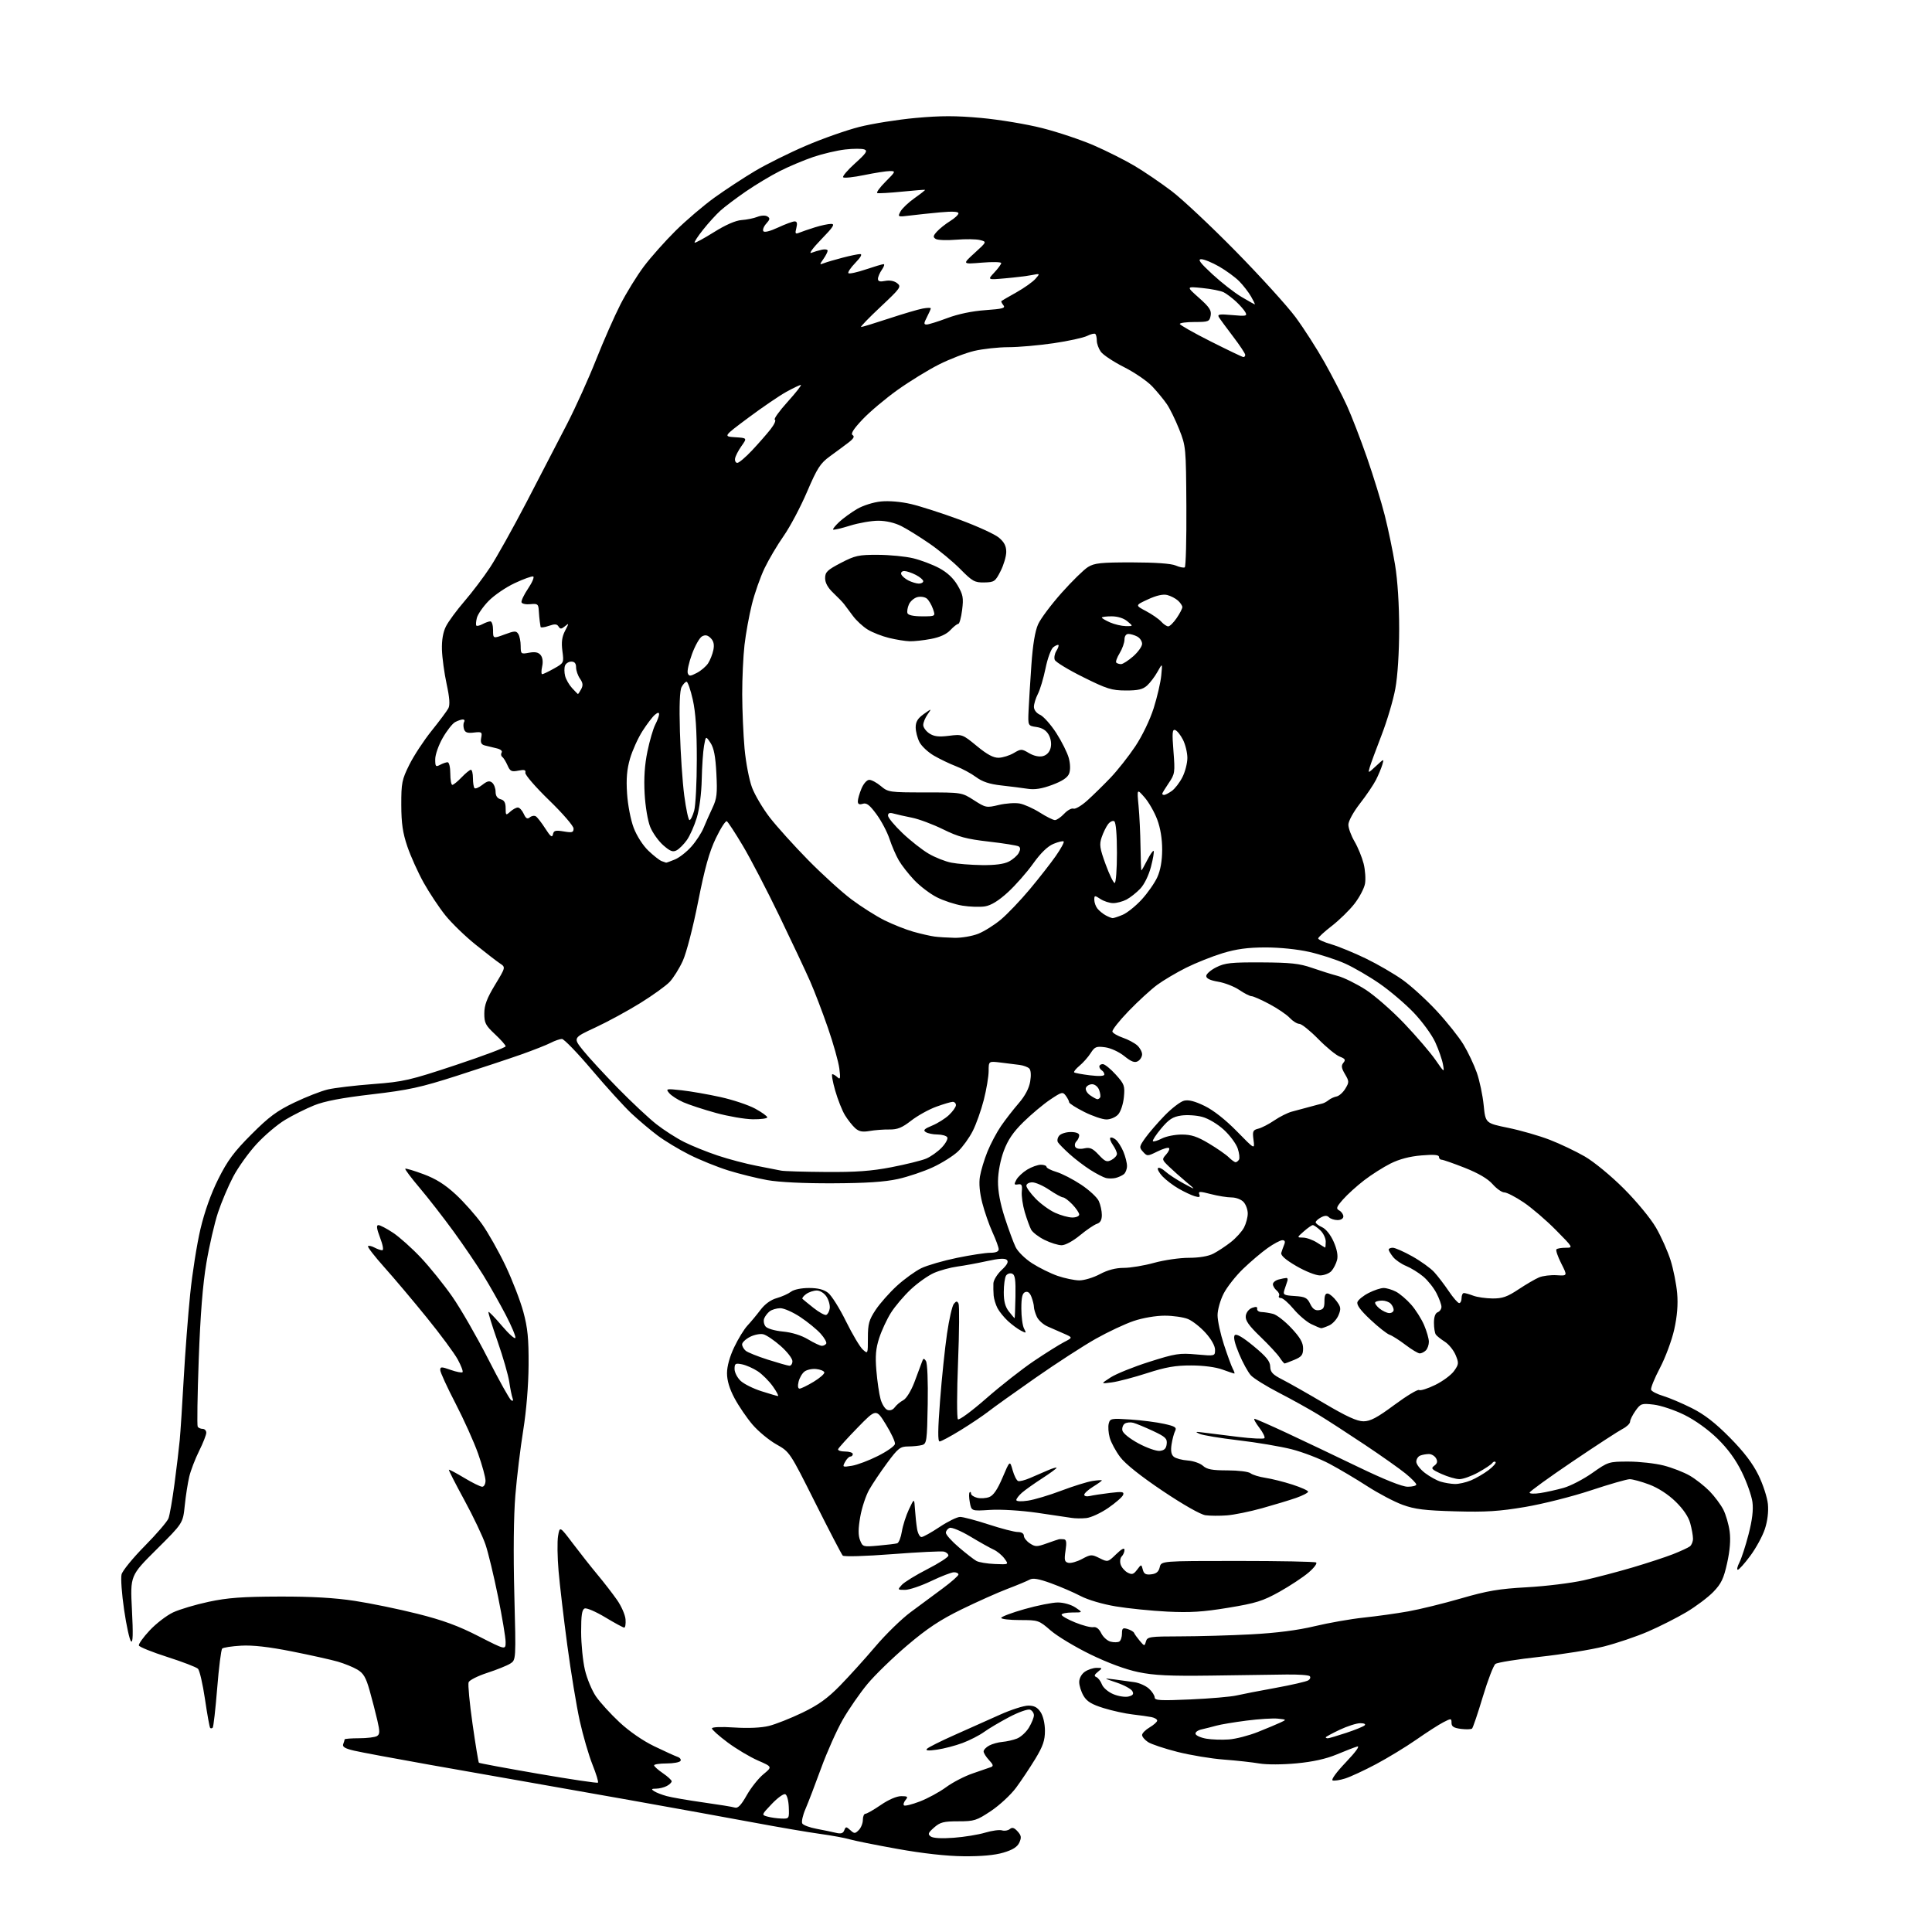 <?xml version="1.0" encoding="UTF-8" standalone="no"?>
<svg 
  version="1.1" 
  xmlns="http://www.w3.org/2000/svg" 
  xmlns:xlink="http://www.w3.org/1999/xlink" 
  xmlns:svg="http://www.w3.org/2000/svg"
  xmlns:rdf="http://www.w3.org/1999/02/22-rdf-syntax-ns#"
  xmlns:cc="http://creativecommons.org/ns#"
  xmlns:dc="http://purl.org/dc/elements/1.1/"
  viewBox="0 0 768 768"
  width="768"
  height="768"
>
<style>svg {background-color: white; }</style>"
<path stroke="none" fill="black" fill-rule="evenodd" d="M383.07,737.89C376.28,737.83 366.85,736.78 356.71,734.96C348.03,733.40 339.48,731.69 337.71,731.15C335.95,730.61 330.68,729.65 326.00,729.00C321.32,728.36 309.40,726.32 299.50,724.47C289.60,722.63 267.55,718.63 250.50,715.59C233.45,712.55 214.32,709.17 208.00,708.08C201.68,706.99 185.03,704.06 171.00,701.56C156.97,699.07 143.33,696.52 140.69,695.90C137.12,695.06 136.02,694.39 136.44,693.30C136.75,692.50 137.00,691.65 137.00,691.42C137.00,691.19 139.59,690.99 142.75,690.98C145.91,690.98 149.12,690.58 149.87,690.10C151.01,689.38 151.03,688.32 150.00,683.87C149.32,680.91 147.94,675.57 146.93,671.99C145.46,666.79 144.48,665.12 142.05,663.69C140.38,662.70 136.88,661.28 134.26,660.52C131.64,659.77 123.45,657.94 116.05,656.47C106.82,654.64 100.48,653.92 95.85,654.18C92.14,654.39 88.75,654.91 88.32,655.34C87.89,655.77 86.99,662.90 86.33,671.17C85.66,679.45 84.86,686.47 84.56,686.78C84.25,687.08 83.80,687.13 83.55,686.88C83.30,686.64 82.37,681.50 81.49,675.47C80.60,669.44 79.34,663.98 78.69,663.35C78.03,662.71 72.56,660.61 66.53,658.68C60.49,656.75 55.40,654.69 55.21,654.12C55.01,653.54 56.94,650.84 59.49,648.12C62.04,645.39 66.23,642.17 68.81,640.95C71.39,639.74 77.78,637.84 83.00,636.73C90.51,635.13 96.38,634.70 111.00,634.66C123.83,634.62 133.02,635.15 141.00,636.37C147.32,637.33 158.57,639.65 166.00,641.52C176.10,644.06 182.21,646.31 190.25,650.43C201.00,655.93 201.00,655.93 200.99,652.71C200.99,650.95 199.63,642.83 197.98,634.68C196.33,626.53 194.09,617.22 193.00,614.00C191.91,610.77 188.13,602.82 184.59,596.32C181.05,589.82 178.28,584.39 178.43,584.24C178.58,584.09 181.33,585.55 184.54,587.48C187.75,589.42 190.97,591.00 191.69,591.00C192.41,591.00 193.00,589.91 193.00,588.58C193.00,587.25 191.67,582.41 190.05,577.83C188.43,573.25 184.38,564.25 181.05,557.83C177.72,551.41 175.00,545.47 175.00,544.62C175.00,543.25 175.45,543.25 179.16,544.56C181.44,545.36 183.56,545.77 183.86,545.47C184.17,545.17 183.31,542.89 181.96,540.41C180.61,537.93 175.05,530.41 169.60,523.70C164.16,516.99 156.57,507.99 152.73,503.71C148.90,499.42 146.00,495.67 146.29,495.37C146.59,495.08 147.74,495.32 148.85,495.92C149.96,496.51 151.35,497.00 151.93,497.00C152.57,497.00 152.23,495.00 151.09,492.00C149.72,488.40 149.54,487.00 150.42,487.00C151.10,487.00 153.72,488.37 156.24,490.04C158.76,491.71 163.73,496.15 167.27,499.90C170.82,503.66 176.44,510.64 179.77,515.41C183.09,520.18 189.47,531.24 193.94,540.00C198.40,548.75 202.57,556.24 203.20,556.62C203.93,557.08 204.13,556.78 203.75,555.79C203.43,554.95 202.84,552.06 202.45,549.38C202.06,546.70 199.96,539.40 197.78,533.17C195.60,526.94 193.98,521.69 194.17,521.50C194.36,521.30 196.76,523.79 199.51,527.02C202.25,530.25 204.67,532.42 204.87,531.83C205.08,531.24 203.34,527.10 201.01,522.63C198.68,518.16 194.70,511.12 192.17,507.00C189.63,502.88 184.28,495.00 180.28,489.50C176.27,484.00 170.23,476.23 166.85,472.24C163.46,468.24 160.88,464.80 161.10,464.59C161.32,464.38 164.59,465.36 168.36,466.76C173.29,468.59 176.89,470.86 181.19,474.83C184.47,477.87 189.15,483.15 191.59,486.57C194.02,489.98 198.23,497.44 200.95,503.14C203.66,508.84 206.85,517.10 208.04,521.50C209.77,527.90 210.18,532.12 210.12,542.65C210.07,550.69 209.24,560.76 207.99,568.57C206.86,575.59 205.45,587.22 204.86,594.42C204.19,602.55 204.03,617.42 204.45,633.69C205.13,659.87 205.13,659.87 202.81,661.32C201.54,662.12 197.43,663.77 193.68,664.99C189.93,666.21 186.60,667.89 186.28,668.72C185.96,669.55 186.66,677.00 187.84,685.27C189.02,693.55 190.16,700.49 190.37,700.71C190.58,700.92 201.21,702.90 213.99,705.10C226.76,707.31 237.44,708.90 237.70,708.63C237.97,708.36 236.99,705.12 235.51,701.44C234.04,697.75 231.77,689.96 230.47,684.12C229.18,678.28 226.94,664.73 225.51,654.00C224.07,643.27 222.51,630.00 222.04,624.50C221.56,619.00 221.48,612.74 221.84,610.58C222.51,606.66 222.51,606.66 227.74,613.58C230.62,617.39 235.03,622.98 237.55,626.00C240.07,629.02 243.54,633.51 245.26,635.97C246.99,638.43 248.52,641.92 248.66,643.72C248.80,645.52 248.57,647.00 248.14,647.00C247.72,647.00 244.33,645.16 240.61,642.92C236.89,640.68 233.21,639.09 232.43,639.39C231.34,639.81 231.00,642.03 231.01,648.72C231.02,653.55 231.70,660.35 232.52,663.83C233.34,667.31 235.32,672.06 236.92,674.38C238.52,676.71 242.70,681.30 246.22,684.59C250.12,688.23 255.52,691.97 260.06,694.16C264.15,696.14 268.32,698.03 269.31,698.37C270.31,698.71 270.85,699.44 270.50,699.99C270.16,700.55 267.66,701.00 264.94,701.00C262.22,701.00 260.00,701.34 260.01,701.75C260.01,702.16 261.59,703.57 263.51,704.88C265.43,706.19 267.00,707.63 267.00,708.09C267.00,708.55 266.13,709.40 265.07,709.96C264.00,710.53 262.09,711.01 260.82,711.02C258.94,711.03 258.79,711.22 260.00,712.02C260.82,712.56 263.07,713.44 265.00,713.97C266.93,714.50 273.45,715.63 279.49,716.48C285.54,717.33 291.23,718.25 292.13,718.54C293.32,718.92 294.62,717.57 296.83,713.65C298.50,710.68 301.49,706.92 303.46,705.29C307.04,702.34 307.04,702.34 301.27,699.82C298.10,698.43 292.69,695.21 289.25,692.65C285.81,690.09 283.00,687.58 283.00,687.07C283.00,686.51 286.62,686.36 291.91,686.71C297.45,687.07 302.64,686.83 305.66,686.08C308.32,685.42 314.29,683.06 318.93,680.83C325.34,677.74 328.93,675.16 333.93,670.05C337.54,666.35 343.88,659.35 348.00,654.49C352.12,649.63 358.43,643.49 362.00,640.85C365.57,638.20 371.31,633.96 374.75,631.41C378.19,628.86 381.00,626.38 381.00,625.89C381.00,625.40 380.20,625.00 379.22,625.00C378.24,625.00 374.16,626.58 370.14,628.50C366.12,630.42 361.45,632.00 359.76,632.00C356.76,632.00 356.73,631.95 358.48,630.02C359.47,628.93 364.04,626.12 368.63,623.77C373.23,621.42 376.99,618.99 377.00,618.37C377.00,617.74 376.21,617.04 375.25,616.79C374.29,616.55 365.03,617.00 354.67,617.80C343.98,618.62 335.48,618.87 335.00,618.37C334.54,617.89 329.61,608.42 324.05,597.33C313.94,577.16 313.94,577.16 308.61,574.15C305.67,572.49 301.42,568.97 299.15,566.32C296.88,563.67 293.67,558.96 292.01,555.86C289.98,552.07 289.00,548.79 289.00,545.86C289.00,543.13 290.07,539.26 291.87,535.50C293.44,532.20 295.80,528.35 297.11,526.95C298.43,525.54 300.75,522.75 302.28,520.73C304.05,518.39 306.40,516.68 308.78,516.02C310.82,515.44 313.37,514.30 314.44,513.48C315.58,512.61 318.52,512.00 321.56,512.00C325.17,512.00 327.48,512.59 329.21,513.95C330.57,515.02 333.77,520.11 336.30,525.26C338.84,530.40 341.84,535.45 342.96,536.46C344.99,538.30 345.00,538.29 345.00,531.83C345.00,526.26 345.44,524.69 348.07,520.71C349.76,518.16 353.57,513.85 356.53,511.14C359.50,508.43 363.86,505.28 366.22,504.13C368.59,502.99 374.95,501.14 380.37,500.03C385.79,498.91 391.75,498.00 393.61,498.00C395.82,498.00 397.00,497.52 397.00,496.62C397.00,495.86 395.89,492.82 394.54,489.87C393.19,486.92 391.36,481.66 390.47,478.18C389.42,474.08 389.09,470.39 389.54,467.68C389.92,465.38 391.25,460.95 392.51,457.83C393.77,454.71 396.21,450.11 397.93,447.60C399.65,445.10 402.80,441.04 404.93,438.58C407.46,435.66 409.05,432.66 409.51,429.95C409.94,427.42 409.80,425.40 409.15,424.75C408.56,424.16 406.83,423.52 405.29,423.32C403.76,423.12 400.36,422.69 397.75,422.38C393.00,421.80 393.00,421.80 393.00,425.74C393.00,427.91 392.13,433.08 391.07,437.24C390.00,441.40 388.02,446.99 386.65,449.65C385.29,452.32 382.68,455.94 380.84,457.69C379.00,459.45 374.53,462.27 370.91,463.96C367.28,465.66 360.98,467.78 356.91,468.68C351.62,469.84 344.20,470.33 331.00,470.38C319.59,470.43 309.62,469.94 305.00,469.11C300.88,468.37 293.90,466.64 289.50,465.27C285.10,463.89 278.12,461.07 274.00,458.99C269.88,456.92 264.19,453.49 261.37,451.36C258.54,449.24 253.88,445.30 251.00,442.61C248.13,439.91 241.07,432.15 235.32,425.36C229.57,418.56 224.19,413.00 223.38,413.00C222.57,413.00 220.57,413.69 218.94,414.53C217.30,415.38 212.04,417.45 207.24,419.15C202.43,420.85 190.93,424.66 181.67,427.63C167.15,432.29 162.51,433.30 147.81,435.02C135.82,436.42 129.02,437.72 124.86,439.40C121.60,440.72 116.43,443.30 113.36,445.15C110.28,446.99 105.17,451.32 102.00,454.77C98.82,458.22 94.63,464.07 92.69,467.77C90.74,471.47 88.03,477.88 86.66,482.00C85.29,486.12 83.21,495.12 82.05,502.00C80.59,510.64 79.65,522.50 79.00,540.39C78.48,554.63 78.30,566.67 78.59,567.14C78.88,567.61 79.77,568.00 80.56,568.00C81.35,568.00 82.00,568.69 82.00,569.53C82.00,570.37 80.72,573.63 79.15,576.78C77.58,579.93 75.82,584.52 75.23,587.00C74.64,589.48 73.83,594.65 73.44,598.50C72.72,605.50 72.72,605.50 62.23,615.92C51.75,626.34 51.75,626.34 52.45,639.92C52.95,649.56 52.85,653.20 52.09,652.46C51.50,651.89 50.26,646.26 49.34,639.96C48.41,633.66 47.95,627.31 48.32,625.85C48.69,624.39 52.84,619.30 57.54,614.55C62.24,609.79 66.48,604.86 66.97,603.58C67.46,602.30 68.53,596.14 69.36,589.88C70.19,583.62 71.13,575.80 71.44,572.50C71.75,569.20 72.47,558.17 73.03,548.00C73.60,537.83 74.75,522.75 75.59,514.50C76.42,506.25 78.26,494.60 79.67,488.61C81.33,481.60 83.86,474.49 86.79,468.64C90.45,461.33 93.01,457.87 99.92,450.95C106.90,443.95 110.08,441.59 117.00,438.28C121.67,436.04 127.66,433.70 130.30,433.08C132.95,432.45 141.02,431.49 148.25,430.94C160.46,430.01 162.82,429.47 181.20,423.36C192.09,419.74 201.00,416.39 201.00,415.92C201.00,415.46 199.09,413.29 196.75,411.11C193.01,407.62 192.50,406.63 192.52,402.82C192.53,399.53 193.55,396.84 196.78,391.50C201.02,384.50 201.02,384.50 198.77,383.00C197.53,382.18 193.15,378.80 189.05,375.50C184.94,372.20 179.53,366.96 177.04,363.86C174.54,360.75 170.66,354.90 168.40,350.86C166.15,346.81 163.24,340.35 161.93,336.50C160.09,331.09 159.54,327.33 159.52,319.98C159.50,311.24 159.76,309.93 162.72,303.98C164.49,300.42 168.47,294.35 171.57,290.50C174.66,286.65 177.65,282.65 178.21,281.60C178.93,280.25 178.74,277.46 177.54,271.90C176.61,267.60 175.78,261.48 175.68,258.29C175.57,254.47 176.11,251.31 177.27,249.00C178.24,247.07 181.55,242.57 184.63,239.00C187.71,235.43 192.31,229.35 194.84,225.50C197.38,221.65 203.91,209.95 209.36,199.50C214.80,189.05 222.04,175.10 225.43,168.50C228.83,161.90 234.01,150.43 236.95,143.00C239.89,135.57 244.25,125.67 246.64,121.00C249.03,116.33 253.24,109.51 255.99,105.86C258.74,102.21 264.40,95.85 268.57,91.72C272.74,87.59 279.69,81.67 284.01,78.55C288.33,75.44 295.59,70.68 300.14,67.97C304.69,65.27 313.78,60.75 320.34,57.94C326.90,55.12 336.47,51.75 341.60,50.45C346.74,49.15 356.80,47.54 363.97,46.89C374.05,45.97 379.95,45.97 390.06,46.89C397.25,47.55 408.16,49.36 414.31,50.93C420.47,52.49 429.67,55.57 434.76,57.77C439.85,59.98 447.15,63.65 451.00,65.93C454.84,68.21 461.47,72.73 465.74,75.96C470.01,79.20 481.49,89.98 491.26,99.93C501.02,109.87 511.70,121.63 514.98,126.05C518.25,130.47 523.45,138.57 526.53,144.05C529.60,149.53 533.61,157.29 535.43,161.29C537.26,165.29 540.83,174.55 543.38,181.87C545.93,189.20 549.12,199.55 550.47,204.89C551.82,210.22 553.67,219.07 554.56,224.54C555.58,230.75 556.19,240.34 556.19,250.00C556.18,259.44 555.59,268.72 554.67,273.73C553.85,278.25 551.38,286.58 549.19,292.23C547.01,297.88 544.89,303.62 544.49,305.00C543.77,307.48 543.78,307.48 547.00,304.50C550.21,301.52 550.23,301.52 549.49,304.00C549.08,305.38 547.95,308.07 546.98,310.00C546.00,311.93 543.14,316.17 540.60,319.42C537.95,322.84 536.00,326.41 536.00,327.84C536.00,329.20 537.10,332.20 538.44,334.49C539.79,336.79 541.41,340.76 542.06,343.31C542.70,345.87 542.94,349.49 542.60,351.34C542.25,353.20 540.35,356.79 538.38,359.31C536.41,361.84 532.37,365.78 529.40,368.08C526.43,370.37 524.00,372.61 524.00,373.05C524.00,373.49 526.36,374.55 529.25,375.39C532.14,376.24 538.31,378.78 542.98,381.04C547.64,383.30 554.22,387.12 557.61,389.54C560.99,391.96 567.08,397.51 571.13,401.88C575.18,406.25 579.97,412.26 581.76,415.23C583.56,418.20 585.93,423.22 587.05,426.39C588.16,429.55 589.39,435.37 589.78,439.31C590.50,446.48 590.50,446.48 599.50,448.33C604.45,449.34 611.88,451.48 616.00,453.07C620.12,454.66 626.42,457.66 630.00,459.73C633.68,461.87 640.40,467.40 645.50,472.50C650.58,477.58 656.15,484.33 658.28,488.00C660.35,491.57 662.97,497.43 664.09,501.00C665.21,504.57 666.38,510.47 666.70,514.10C667.08,518.60 666.71,523.20 665.53,528.50C664.58,532.78 662.02,539.66 659.85,543.79C657.68,547.91 656.10,551.81 656.34,552.46C656.59,553.10 658.75,554.21 661.15,554.92C663.54,555.64 668.65,557.81 672.50,559.74C677.50,562.24 681.81,565.58 687.58,571.41C693.18,577.07 696.68,581.65 698.98,586.31C700.81,590.02 702.51,595.24 702.77,597.91C703.06,600.98 702.61,604.66 701.55,607.86C700.62,610.65 698.02,615.43 695.76,618.47C693.51,621.51 691.28,624.00 690.81,624.00C690.33,624.00 690.62,622.71 691.43,621.13C692.25,619.55 693.89,614.52 695.07,609.95C696.55,604.24 697.03,600.22 696.62,597.08C696.28,594.56 694.39,589.20 692.40,585.16C689.97,580.19 686.83,575.89 682.70,571.86C678.99,568.25 673.83,564.54 669.55,562.43C665.67,560.52 660.21,558.69 657.40,558.36C652.58,557.79 652.19,557.92 650.15,560.78C648.97,562.45 647.99,564.41 647.98,565.15C647.97,565.89 646.64,567.17 645.02,568.00C643.41,568.83 634.43,574.67 625.07,581.00C615.71,587.33 608.04,592.88 608.03,593.34C608.01,593.80 609.91,593.88 612.25,593.52C614.59,593.16 618.75,592.24 621.50,591.47C624.25,590.71 629.40,588.04 632.95,585.54C639.28,581.08 639.53,581.00 647.30,581.00C651.65,581.00 657.98,581.71 661.36,582.57C664.74,583.44 669.40,585.25 671.73,586.61C674.06,587.96 677.59,590.74 679.59,592.78C681.58,594.83 684.03,598.12 685.05,600.10C686.06,602.09 687.19,605.99 687.56,608.77C688.01,612.14 687.67,616.37 686.56,621.35C685.19,627.55 684.22,629.56 681.05,632.83C678.94,635.00 674.12,638.62 670.34,640.87C666.56,643.11 659.73,646.57 655.15,648.55C650.58,650.53 642.67,653.21 637.58,654.50C632.49,655.79 621.03,657.64 612.10,658.61C603.17,659.58 595.24,660.85 594.46,661.44C593.68,662.02 591.42,667.90 589.44,674.50C587.46,681.10 585.53,686.78 585.17,687.12C584.80,687.46 582.81,687.52 580.75,687.26C577.89,686.89 577.00,686.33 577.00,684.86C577.00,683.03 576.87,683.02 573.75,684.63C571.96,685.55 567.12,688.66 563.00,691.54C558.88,694.41 551.67,698.79 547.00,701.28C542.33,703.76 536.81,706.32 534.74,706.97C532.67,707.63 530.43,707.98 529.75,707.75C529.03,707.51 531.21,704.50 535.01,700.52C538.97,696.36 540.72,693.92 539.50,694.27C538.40,694.59 534.71,696.02 531.30,697.45C527.14,699.18 521.88,700.35 515.40,700.96C509.79,701.49 503.55,701.51 500.60,701.01C497.80,700.53 491.45,699.83 486.50,699.46C481.55,699.10 473.27,697.72 468.11,696.42C462.94,695.11 457.65,693.35 456.36,692.50C455.06,691.65 454.00,690.39 454.00,689.69C454.00,689.00 455.35,687.63 457.00,686.66C458.65,685.68 460.00,684.47 460.00,683.96C460.00,683.45 458.99,682.83 457.75,682.58C456.51,682.33 453.13,681.85 450.24,681.52C447.35,681.20 442.16,680.06 438.72,679.00C433.95,677.52 432.06,676.37 430.73,674.13C429.78,672.51 429.00,670.05 429.00,668.65C429.00,667.16 429.92,665.47 431.22,664.56C432.44,663.70 434.56,663.00 435.91,663.00C438.31,663.00 438.33,663.04 436.44,664.56C434.99,665.73 434.83,666.26 435.81,666.67C436.54,666.97 437.53,668.27 438.03,669.58C438.53,670.90 440.54,672.62 442.57,673.46C444.57,674.30 447.28,674.72 448.60,674.39C450.40,673.93 450.77,673.41 450.11,672.23C449.63,671.37 446.82,669.85 443.87,668.85C438.50,667.04 438.50,667.04 443.00,667.60C445.48,667.91 449.07,668.41 451.00,668.70C452.93,668.99 455.51,670.15 456.75,671.29C457.99,672.42 459.00,673.99 459.00,674.77C459.00,675.96 461.31,676.08 473.25,675.55C481.09,675.20 489.30,674.49 491.50,673.98C493.70,673.47 500.70,672.11 507.06,670.96C513.41,669.80 519.25,668.46 520.03,667.98C520.81,667.50 521.08,666.75 520.64,666.30C520.20,665.86 515.93,665.57 511.17,665.65C506.40,665.73 493.05,665.92 481.50,666.07C464.98,666.29 458.80,666.00 452.50,664.69C447.48,663.65 440.40,661.03 433.49,657.67C427.43,654.72 420.32,650.44 417.68,648.16C412.98,644.08 412.73,644.00 405.44,644.00C401.35,644.00 398.00,643.61 398.00,643.14C398.00,642.66 402.18,641.09 407.29,639.64C412.40,638.19 418.36,637.00 420.54,637.01C422.81,637.01 425.78,637.86 427.50,639.00C430.50,640.99 430.50,640.99 426.25,640.99C423.91,641.00 422.00,641.40 422.00,641.88C422.00,642.37 424.42,643.75 427.39,644.95C430.35,646.16 433.59,647.00 434.60,646.82C435.78,646.61 436.89,647.47 437.76,649.24C438.50,650.75 440.18,652.26 441.49,652.59C442.81,652.92 444.36,652.89 444.94,652.54C445.52,652.18 446.00,650.75 446.00,649.37C446.00,647.23 446.33,646.97 448.25,647.56C449.49,647.95 450.65,648.65 450.83,649.12C451.01,649.59 452.01,650.99 453.06,652.24C454.92,654.44 454.98,654.45 455.53,652.50C456.06,650.63 456.97,650.50 469.30,650.48C476.56,650.47 489.25,650.11 497.50,649.67C507.48,649.13 515.88,648.05 522.60,646.44C528.15,645.11 536.92,643.57 542.10,643.02C547.27,642.48 555.23,641.37 559.80,640.55C564.36,639.74 573.81,637.42 580.80,635.39C591.30,632.35 595.84,631.58 607.00,630.96C614.42,630.55 624.55,629.31 629.50,628.20C634.45,627.09 643.23,624.79 649.00,623.08C654.77,621.37 661.98,619.01 665.00,617.83C668.02,616.64 671.06,615.24 671.75,614.71C672.44,614.19 673.00,612.80 672.99,611.63C672.99,610.46 672.50,607.70 671.89,605.50C671.19,602.92 669.10,599.85 666.03,596.87C663.06,593.99 659.11,591.44 655.59,590.12C652.47,588.95 648.99,588.00 647.84,588.00C646.70,588.00 639.76,590.00 632.41,592.44C625.05,594.89 613.32,597.85 606.28,599.04C595.90,600.79 590.68,601.12 578.50,600.78C566.30,600.44 562.39,599.95 557.54,598.18C554.25,596.98 547.95,593.66 543.54,590.81C539.12,587.95 532.35,583.94 528.50,581.89C524.65,579.84 517.89,577.24 513.47,576.11C509.06,574.99 499.54,573.38 492.31,572.54C485.09,571.69 478.13,570.54 476.84,569.98C474.90,569.12 475.18,569.04 478.50,569.48C480.70,569.78 486.88,570.55 492.23,571.19C497.59,571.84 502.26,572.07 502.62,571.71C502.98,571.35 502.07,569.47 500.59,567.53C499.11,565.59 498.25,564.00 498.68,564.00C499.11,564.00 504.87,566.53 511.48,569.61C518.09,572.70 530.86,578.77 539.85,583.11C550.42,588.21 557.40,591.00 559.60,591.00C561.47,591.00 563.00,590.60 563.00,590.12C563.00,589.64 561.09,587.68 558.75,585.77C556.41,583.86 549.10,578.69 542.50,574.29C535.90,569.88 527.58,564.49 524.00,562.31C520.42,560.13 513.41,556.23 508.40,553.65C503.40,551.07 498.38,547.95 497.25,546.73C496.12,545.50 493.99,541.63 492.53,538.12C490.77,533.90 490.20,531.40 490.86,530.74C491.51,530.09 494.05,531.57 498.36,535.13C503.38,539.27 504.88,541.12 504.93,543.23C504.99,545.46 505.88,546.42 509.75,548.39C512.36,549.72 519.90,554.00 526.50,557.90C535.23,563.06 539.45,564.99 542.00,564.99C544.74,564.98 547.41,563.57 554.30,558.46C559.14,554.88 563.55,552.22 564.10,552.56C564.65,552.90 567.55,551.99 570.53,550.53C573.51,549.07 576.88,546.58 578.01,544.99C579.91,542.32 579.96,541.83 578.62,538.63C577.82,536.72 575.89,534.34 574.33,533.35C572.78,532.36 571.17,531.09 570.77,530.52C570.36,529.96 570.02,527.86 570.02,525.86C570.01,523.53 570.54,522.01 571.50,521.64C572.33,521.32 573.00,520.36 573.00,519.49C573.00,518.63 572.12,516.19 571.04,514.09C569.97,511.98 567.61,509.00 565.79,507.47C563.98,505.95 560.92,504.05 559.00,503.26C557.08,502.48 554.72,500.86 553.77,499.67C552.82,498.47 552.03,497.16 552.02,496.75C552.01,496.34 552.74,496.00 553.65,496.00C554.56,496.00 558.05,497.54 561.40,499.42C564.76,501.30 568.67,504.11 570.10,505.67C571.53,507.23 574.14,510.64 575.90,513.25C577.66,515.86 579.52,518.00 580.05,518.00C580.57,518.00 581.00,517.10 581.00,516.00C581.00,514.90 581.42,514.00 581.93,514.00C582.45,514.00 584.12,514.48 585.66,515.06C587.19,515.64 590.62,516.13 593.29,516.16C597.23,516.19 599.16,515.51 603.62,512.55C606.63,510.55 610.32,508.40 611.80,507.78C613.29,507.16 616.44,506.77 618.82,506.92C623.13,507.19 623.13,507.19 620.61,502.22C619.22,499.48 618.37,496.96 618.71,496.62C619.05,496.28 620.71,496.00 622.39,496.00C625.43,496.00 625.41,495.96 618.47,488.94C614.64,485.06 608.86,480.11 605.64,477.94C602.41,475.77 598.97,474.00 597.99,474.00C597.01,474.00 594.92,472.53 593.34,470.73C591.44,468.57 587.71,466.38 582.29,464.23C577.78,462.46 573.63,461.00 573.05,461.00C572.47,461.00 572.00,460.48 572.00,459.85C572.00,459.05 569.94,458.88 565.01,459.30C560.39,459.68 556.24,460.78 552.76,462.52C549.87,463.97 545.13,466.98 542.24,469.21C539.35,471.44 535.59,474.84 533.89,476.78C531.21,479.83 531.01,480.43 532.40,481.20C533.28,481.70 534.00,482.75 534.00,483.55C534.00,484.40 533.04,485.00 531.70,485.00C530.44,485.00 528.91,484.51 528.31,483.91C527.52,483.12 526.63,483.13 525.11,483.94C523.95,484.56 523.00,485.43 523.00,485.87C523.00,486.32 524.15,487.20 525.56,487.84C527.09,488.54 528.93,490.86 530.14,493.59C531.47,496.59 531.94,499.10 531.51,500.84C531.14,502.30 530.13,504.29 529.27,505.25C528.40,506.21 526.34,507.00 524.68,507.00C523.02,507.00 518.83,505.33 515.28,503.26C510.98,500.75 509.04,499.03 509.33,498.01C509.57,497.18 510.10,495.71 510.49,494.75C510.99,493.55 510.75,493.00 509.76,493.00C508.96,493.00 506.32,494.40 503.90,496.12C501.48,497.83 497.10,501.55 494.17,504.37C491.24,507.19 487.75,511.62 486.42,514.22C485.08,516.83 484.00,520.67 484.00,522.84C484.00,524.99 485.14,530.23 486.53,534.49C487.92,538.75 489.51,543.09 490.06,544.12C490.62,545.15 490.89,546.00 490.66,546.00C490.44,546.00 488.28,545.28 485.88,544.40C483.25,543.44 478.31,542.79 473.50,542.79C467.27,542.77 463.40,543.45 456.00,545.84C450.77,547.53 444.48,549.19 442.00,549.52C437.50,550.13 437.50,550.13 441.50,547.54C443.70,546.12 450.61,543.33 456.86,541.35C467.21,538.06 468.88,537.80 475.61,538.41C483.00,539.08 483.00,539.08 483.00,536.54C483.00,535.02 481.51,532.35 479.25,529.85C477.19,527.56 474.05,525.09 472.28,524.35C470.51,523.61 466.34,523.00 463.00,523.00C459.51,523.00 454.30,523.88 450.72,525.09C447.30,526.23 440.49,529.43 435.60,532.18C430.70,534.94 419.90,541.93 411.60,547.73C403.29,553.53 394.88,559.54 392.90,561.10C390.91,562.66 385.98,565.98 381.94,568.47C377.90,570.96 374.11,573.00 373.51,573.00C372.75,573.00 372.80,568.27 373.69,556.75C374.37,547.81 375.62,535.83 376.46,530.12C377.29,524.41 378.51,519.09 379.16,518.31C380.12,517.15 380.48,517.12 381.03,518.19C381.40,518.91 381.32,529.37 380.84,541.44C380.36,553.50 380.34,563.74 380.79,564.19C381.25,564.65 386.32,560.91 392.06,555.88C397.80,550.86 406.32,544.17 411.00,541.02C415.68,537.87 421.07,534.49 422.99,533.50C426.47,531.70 426.47,531.70 422.99,530.17C421.07,529.32 418.10,528.02 416.39,527.27C414.68,526.52 412.76,524.78 412.14,523.40C411.51,522.03 411.00,520.28 411.00,519.52C411.00,518.75 410.56,516.98 410.03,515.58C409.39,513.88 408.56,513.23 407.53,513.63C406.39,514.06 406.00,515.74 406.00,520.17C406.00,523.45 406.48,527.04 407.08,528.14C408.07,530.01 407.98,530.06 405.83,528.95C404.55,528.29 402.22,526.57 400.66,525.13C399.10,523.68 397.23,521.38 396.51,520.00C395.80,518.62 395.11,516.38 394.99,515.00C394.88,513.62 394.83,511.44 394.89,510.15C394.95,508.86 396.42,506.48 398.15,504.86C400.37,502.79 400.99,501.59 400.25,500.85C399.51,500.11 397.16,500.24 392.35,501.30C388.58,502.13 383.25,503.11 380.50,503.48C377.75,503.86 373.60,505.00 371.28,506.01C368.96,507.03 364.82,509.96 362.07,512.53C359.33,515.10 355.77,519.29 354.16,521.85C352.55,524.41 350.45,528.93 349.49,531.90C348.14,536.07 347.88,539.05 348.38,544.90C348.73,549.08 349.47,554.14 350.03,556.15C350.58,558.16 351.81,560.10 352.74,560.45C353.79,560.86 354.92,560.46 355.69,559.42C356.37,558.48 357.88,557.22 359.05,556.61C360.28,555.97 362.14,552.97 363.47,549.50C364.73,546.20 366.07,542.61 366.44,541.53C367.00,539.87 367.26,539.79 368.08,541.03C368.65,541.88 368.94,549.16 368.78,558.19C368.52,572.92 368.38,573.92 366.50,574.43C365.40,574.73 362.93,574.98 361.00,574.99C357.86,575.00 357.01,575.67 352.70,581.48C350.06,585.05 346.82,589.87 345.51,592.19C344.19,594.51 342.59,599.35 341.96,602.95C341.14,607.64 341.11,610.28 341.88,612.24C342.92,614.91 343.08,614.96 349.22,614.40C352.67,614.09 356.02,613.68 356.65,613.49C357.28,613.29 358.12,611.20 358.50,608.82C358.88,606.44 360.15,602.48 361.31,600.00C363.43,595.50 363.43,595.50 363.72,600.00C363.88,602.48 364.25,605.96 364.55,607.75C364.85,609.54 365.63,611.00 366.30,611.00C366.96,611.00 370.20,609.20 373.50,607.00C376.80,604.80 380.47,603.00 381.66,603.00C382.85,603.00 387.95,604.35 393.00,606.00C398.05,607.65 403.26,609.00 404.59,609.00C406.05,609.00 407.00,609.58 407.00,610.48C407.00,611.29 408.07,612.66 409.38,613.51C411.54,614.93 412.17,614.93 416.13,613.51C418.53,612.65 420.73,611.91 421.00,611.86C421.27,611.80 422.11,611.82 422.86,611.88C423.90,611.97 424.07,613.06 423.56,616.42C423.00,620.17 423.17,620.90 424.70,621.25C425.69,621.48 428.14,620.79 430.15,619.71C433.59,617.86 433.97,617.84 437.08,619.39C440.35,621.02 440.40,621.01 443.69,617.82C445.86,615.71 447.00,615.12 447.00,616.10C447.00,616.93 446.51,618.09 445.90,618.70C445.30,619.30 445.10,620.74 445.47,621.90C445.84,623.06 447.08,624.51 448.22,625.12C449.97,626.05 450.59,625.87 452.01,623.99C453.70,621.75 453.70,621.75 454.28,623.95C454.72,625.66 455.46,626.08 457.64,625.82C459.65,625.59 460.58,624.81 461.01,623.00C461.59,620.50 461.59,620.50 491.89,620.50C508.56,620.50 522.63,620.77 523.17,621.11C523.71,621.44 522.37,623.24 520.18,625.11C518.00,626.97 512.79,630.41 508.60,632.76C501.99,636.44 499.29,637.29 488.24,639.11C478.18,640.77 473.08,641.09 464.00,640.64C457.68,640.32 448.48,639.39 443.56,638.57C438.35,637.71 432.52,635.99 429.56,634.45C426.78,632.99 421.48,630.71 417.79,629.37C412.86,627.58 410.60,627.20 409.29,627.93C408.30,628.48 404.35,630.13 400.50,631.59C396.65,633.05 388.46,636.71 382.29,639.72C373.73,643.91 368.61,647.30 360.66,654.05C354.92,658.92 347.78,665.85 344.79,669.46C341.80,673.07 337.40,679.43 335.01,683.60C332.63,687.76 328.76,696.42 326.42,702.84C324.09,709.25 321.28,716.57 320.19,719.10C319.09,721.63 318.53,724.23 318.93,724.88C319.33,725.53 321.87,726.48 324.58,726.98C327.29,727.49 330.73,728.20 332.24,728.56C334.28,729.06 335.14,728.81 335.61,727.57C336.19,726.05 336.40,726.05 338.00,727.50C339.61,728.96 339.90,728.96 341.38,727.48C342.27,726.59 343.00,724.76 343.00,723.43C343.00,722.09 343.46,721.00 344.02,721.00C344.59,721.00 347.34,719.42 350.14,717.50C353.19,715.40 356.43,714.00 358.23,714.00C360.82,714.00 361.07,714.22 359.98,715.52C359.28,716.36 359.00,717.33 359.34,717.67C359.68,718.01 362.51,717.32 365.63,716.12C368.74,714.93 373.44,712.38 376.07,710.45C378.69,708.52 383.46,706.05 386.67,704.96C389.88,703.87 393.13,702.75 393.90,702.46C395.00,702.06 394.83,701.45 393.15,699.66C391.97,698.40 391.00,696.85 391.00,696.22C391.00,695.59 392.00,694.53 393.23,693.88C394.45,693.22 396.82,692.57 398.48,692.43C400.14,692.29 402.74,691.70 404.25,691.11C405.76,690.53 407.90,688.58 409.00,686.77C410.09,684.97 410.99,682.76 411.00,681.86C411.00,680.95 410.30,679.95 409.45,679.62C408.60,679.29 404.89,680.61 401.20,682.55C397.52,684.49 393.00,687.16 391.16,688.50C389.32,689.83 385.48,691.80 382.62,692.87C379.76,693.94 375.19,695.13 372.46,695.52C368.97,696.02 367.80,695.92 368.50,695.17C369.05,694.58 374.00,692.10 379.50,689.66C385.00,687.22 393.10,683.60 397.50,681.62C401.90,679.64 406.95,678.02 408.73,678.01C411.11,678.00 412.40,678.68 413.67,680.62C414.69,682.17 415.38,685.19 415.38,688.04C415.38,691.84 414.59,694.16 411.55,699.17C409.43,702.65 406.00,707.81 403.91,710.63C401.83,713.45 397.34,717.61 393.95,719.88C388.22,723.70 387.28,724.00 380.94,724.00C375.09,724.00 373.71,724.36 371.31,726.48C368.91,728.60 368.72,729.12 370.00,730.04C370.94,730.71 374.38,730.90 379.14,730.54C383.34,730.23 388.96,729.31 391.64,728.50C394.31,727.70 397.31,727.29 398.30,727.60C399.29,727.91 400.68,727.68 401.40,727.09C402.36,726.28 403.16,726.52 404.51,728.01C405.99,729.64 406.11,730.45 405.20,732.45C404.41,734.19 402.57,735.35 398.86,736.45C395.44,737.47 389.99,737.96 383.07,737.89zM310.62,722.90C313.72,723.00 313.74,722.96 313.55,718.31C313.44,715.64 312.82,713.44 312.12,713.21C311.44,712.98 309.03,714.74 306.77,717.12C302.67,721.43 302.66,721.45 305.08,722.12C306.41,722.50 308.91,722.85 310.62,722.90zM488.50,691.46C491.25,691.26 496.43,689.92 500.00,688.50C503.57,687.07 507.62,685.38 509.00,684.73C511.49,683.57 511.49,683.56 508.00,683.19C506.07,682.98 500.45,683.33 495.50,683.97C490.55,684.61 485.15,685.51 483.50,685.98C481.85,686.44 479.23,687.10 477.68,687.45C476.10,687.80 475.03,688.61 475.26,689.29C475.48,689.95 477.42,690.80 479.58,691.16C481.74,691.53 485.75,691.66 488.50,691.46zM527.81,691.00C528.25,691.00 531.51,690.04 535.06,688.87C538.60,687.70 541.93,686.35 542.45,685.87C543.01,685.36 542.30,685.00 540.73,685.00C539.26,685.00 535.57,686.18 532.53,687.62C529.49,689.06 527.00,690.41 527.00,690.62C527.00,690.83 527.36,691.00 527.81,691.00zM395.50,621.72C401.05,621.95 401.05,621.95 399.28,619.54C398.30,618.22 396.38,616.63 395.00,616.00C393.62,615.38 389.47,613.05 385.76,610.82C382.03,608.59 378.34,607.04 377.51,607.36C376.68,607.68 376.00,608.56 376.00,609.31C376.00,610.07 378.33,612.67 381.17,615.09C384.01,617.52 387.15,619.95 388.14,620.50C389.13,621.05 392.45,621.60 395.50,621.72zM431.86,603.45C430.01,603.65 427.38,603.62 426.00,603.39C424.62,603.16 418.43,602.24 412.24,601.35C405.81,600.43 397.81,599.94 393.57,600.21C386.16,600.69 386.16,600.69 385.52,597.24C385.16,595.35 385.13,593.54 385.44,593.23C385.75,592.92 386.00,593.14 386.00,593.72C386.00,594.31 387.09,595.06 388.43,595.39C389.77,595.73 391.93,595.60 393.24,595.10C394.90,594.47 396.50,592.12 398.53,587.35C401.44,580.50 401.44,580.50 402.54,584.44C403.15,586.61 404.13,588.54 404.73,588.74C405.33,588.94 407.43,588.41 409.41,587.55C411.38,586.70 414.57,585.32 416.50,584.49C418.43,583.65 420.00,583.20 420.00,583.48C420.00,583.75 417.41,585.65 414.25,587.69C411.09,589.73 407.49,592.29 406.25,593.37C405.01,594.46 404.00,595.77 404.00,596.29C404.00,596.84 405.92,596.94 408.62,596.53C411.17,596.15 417.13,594.37 421.87,592.57C426.62,590.77 432.19,589.04 434.25,588.71C436.31,588.39 438.00,588.29 438.00,588.48C438.00,588.68 436.43,589.81 434.50,591.00C432.57,592.19 431.00,593.63 431.00,594.19C431.00,594.75 432.01,594.98 433.25,594.68C434.49,594.39 438.09,593.84 441.26,593.46C446.14,592.87 446.94,593.00 446.45,594.26C446.14,595.08 443.48,597.40 440.55,599.42C437.62,601.44 433.71,603.25 431.86,603.45zM487.68,602.39C484.83,602.61 481.01,602.58 479.19,602.33C477.23,602.05 470.35,598.15 462.20,592.68C453.51,586.85 447.34,581.94 445.30,579.22C443.53,576.87 441.65,573.40 441.13,571.50C440.60,569.60 440.43,567.08 440.74,565.89C441.27,563.85 441.72,563.77 449.40,564.28C453.86,564.58 459.86,565.35 462.74,566.00C467.14,566.97 467.85,567.43 467.13,568.83C466.66,569.75 466.02,572.16 465.71,574.19C465.32,576.75 465.59,578.24 466.60,579.08C467.39,579.74 469.88,580.41 472.12,580.57C474.36,580.73 477.10,581.68 478.20,582.68C479.78,584.11 481.88,584.50 487.96,584.50C492.23,584.50 496.33,585.01 497.10,585.64C497.87,586.26 500.52,587.08 503.00,587.46C505.48,587.83 510.31,589.04 513.75,590.15C517.19,591.26 520.00,592.52 520.00,592.96C520.00,593.40 517.86,594.51 515.25,595.43C512.64,596.34 506.53,598.19 501.68,599.54C496.83,600.89 490.53,602.18 487.68,602.39zM578.28,589.91C579.81,589.96 582.71,589.31 584.73,588.47C586.74,587.63 589.91,585.78 591.76,584.37C593.62,582.95 594.85,581.52 594.51,581.18C594.17,580.84 593.58,581.02 593.20,581.59C592.81,582.15 590.31,583.83 587.62,585.31C584.94,586.79 581.57,587.99 580.12,587.98C578.68,587.97 575.48,587.03 573.00,585.91C569.06,584.12 568.71,583.71 570.16,582.64C571.36,581.75 571.55,580.95 570.86,579.71C570.33,578.77 569.06,578.00 568.03,578.00C567.00,578.00 565.45,578.27 564.58,578.61C563.71,578.94 563.00,580.04 563.00,581.06C563.00,582.07 564.55,584.08 566.43,585.52C568.32,586.96 571.14,588.52 572.68,588.98C574.23,589.45 576.75,589.87 578.28,589.91zM338.62,582.67C340.74,582.33 345.40,580.58 348.98,578.77C352.57,576.97 355.62,574.83 355.76,574.00C355.91,573.17 354.28,569.68 352.15,566.23C348.28,559.95 348.28,559.95 340.89,567.53C336.83,571.70 333.35,575.54 333.17,576.06C332.98,576.58 334.22,577.00 335.92,577.00C337.61,577.00 339.00,577.45 339.00,578.00C339.00,578.55 338.57,579.00 338.04,579.00C337.50,579.00 336.55,579.97 335.92,581.15C334.81,583.21 334.92,583.27 338.62,582.67zM461.00,576.75C462.84,576.56 463.57,575.84 463.78,574.00C464.03,571.84 463.28,571.14 458.28,568.80C455.10,567.32 451.60,565.87 450.50,565.58C449.40,565.28 447.89,565.43 447.15,565.89C446.41,566.36 445.96,567.59 446.16,568.62C446.36,569.71 449.04,571.87 452.51,573.75C455.80,575.53 459.62,576.88 461.00,576.75zM309.24,554.95C309.65,554.98 308.75,553.26 307.24,551.13C305.73,549.00 303.02,546.29 301.22,545.10C299.41,543.91 296.60,542.67 294.97,542.34C292.32,541.81 292.00,542.02 292.00,544.20C292.00,545.55 293.08,547.66 294.40,548.90C295.71,550.14 299.42,551.99 302.65,553.02C305.87,554.05 308.83,554.92 309.24,554.95zM317.85,552.00C318.44,552.00 320.96,550.77 323.46,549.26C325.96,547.75 327.86,546.06 327.68,545.51C327.49,544.95 326.03,544.37 324.42,544.21C322.82,544.04 320.74,544.49 319.80,545.21C318.87,545.92 317.81,547.74 317.45,549.25C317.04,550.95 317.19,552.00 317.85,552.00zM313.75,542.90C314.44,542.96 315.00,542.14 315.00,541.08C315.00,540.03 312.90,537.32 310.33,535.06C307.77,532.80 304.67,530.70 303.44,530.40C302.22,530.09 299.82,530.56 298.11,531.44C296.40,532.33 295.00,533.66 295.00,534.40C295.00,535.15 295.65,536.29 296.43,536.95C297.22,537.60 301.16,539.19 305.18,540.47C309.21,541.75 313.06,542.85 313.75,542.90zM510.65,542.00C510.42,542.00 509.53,540.93 508.67,539.62C507.81,538.30 504.37,534.59 501.02,531.37C496.41,526.93 495.00,524.92 495.21,523.11C495.38,521.71 496.43,520.38 497.74,519.89C499.31,519.32 499.90,519.44 499.74,520.29C499.61,520.95 500.40,521.53 501.50,521.56C502.60,521.59 504.67,521.92 506.09,522.29C507.52,522.66 510.78,525.20 513.34,527.94C516.81,531.64 518.00,533.71 518.00,536.01C518.00,538.59 517.43,539.34 514.53,540.55C512.62,541.35 510.88,542.00 510.65,542.00zM564.38,538.00C563.70,538.00 561.16,536.47 558.71,534.61C556.27,532.75 553.42,530.94 552.39,530.59C551.35,530.25 547.91,527.54 544.75,524.57C540.74,520.81 539.19,518.68 539.62,517.54C539.97,516.65 541.97,515.03 544.08,513.96C546.19,512.88 548.86,512.00 550.01,512.00C551.16,512.00 553.36,512.65 554.90,513.45C556.44,514.25 559.16,516.56 560.95,518.60C562.74,520.63 565.05,524.29 566.10,526.73C567.14,529.17 568.00,532.16 568.00,533.38C568.00,534.60 567.46,536.14 566.80,536.80C566.14,537.46 565.05,538.00 564.38,538.00zM326.69,534.99C327.35,535.00 328.13,534.60 328.43,534.12C328.73,533.63 327.74,531.86 326.24,530.18C324.73,528.49 321.09,525.51 318.15,523.56C315.21,521.60 311.61,520.01 310.15,520.03C308.69,520.05 306.80,520.61 305.94,521.28C305.08,521.95 304.10,523.24 303.76,524.15C303.42,525.06 303.67,526.47 304.32,527.29C305.00,528.13 307.94,529.00 311.22,529.31C314.80,529.65 318.54,530.81 321.22,532.42C323.57,533.83 326.04,534.99 326.69,534.99zM525.20,527.98C524.82,527.96 523.00,527.21 521.16,526.31C519.32,525.40 516.19,522.71 514.20,520.33C512.21,517.95 509.97,516.00 509.23,516.00C508.49,516.00 508.13,515.60 508.43,515.11C508.73,514.63 508.31,513.67 507.49,512.99C506.67,512.31 506.00,511.19 506.00,510.49C506.00,509.80 507.01,508.96 508.25,508.63C509.49,508.30 510.89,508.02 511.36,508.01C511.83,508.01 512.00,508.56 511.74,509.25C511.49,509.94 510.97,511.49 510.59,512.69C509.95,514.72 510.27,514.91 514.69,515.19C518.82,515.46 519.67,515.89 520.82,518.31C521.79,520.32 522.78,521.03 524.33,520.81C526.05,520.56 526.50,519.83 526.49,517.22C526.48,514.94 526.90,514.03 527.88,514.22C528.66,514.38 530.19,515.71 531.29,517.19C533.03,519.51 533.13,520.27 532.08,522.81C531.41,524.42 529.75,526.25 528.39,526.87C527.02,527.49 525.59,527.99 525.20,527.98zM403.32,524.00C403.42,524.00 403.57,520.14 403.66,515.43C403.78,508.62 403.51,506.75 402.31,506.29C401.48,505.97 400.40,506.34 399.91,507.10C399.43,507.87 399.02,510.80 399.02,513.62C399.00,517.29 399.58,519.47 401.07,521.37C402.21,522.81 403.22,524.00 403.32,524.00zM328.42,522.70C329.01,522.50 329.65,521.34 329.83,520.11C330.01,518.89 329.43,516.79 328.55,515.44C327.63,514.03 325.99,513.00 324.67,513.00C323.41,513.00 321.51,513.64 320.44,514.42C319.38,515.20 318.73,516.06 319.00,516.33C319.28,516.60 321.26,518.23 323.42,519.94C325.58,521.65 327.83,522.89 328.42,522.70zM552.25,521.97C553.21,521.99 554.00,521.41 554.00,520.70C554.00,519.99 553.46,518.86 552.80,518.20C552.14,517.54 550.64,517.00 549.47,517.00C548.29,517.00 547.05,517.28 546.71,517.62C546.37,517.97 547.08,519.08 548.29,520.09C549.51,521.10 551.29,521.95 552.25,521.97zM429.01,508.97C430.94,508.99 434.63,507.88 437.21,506.50C440.35,504.83 443.51,504.00 446.72,504.00C449.37,504.00 454.79,503.10 458.76,502.00C462.73,500.90 468.93,500.00 472.54,500.00C476.64,500.00 480.30,499.39 482.30,498.36C484.06,497.46 487.20,495.39 489.28,493.76C491.36,492.12 493.72,489.51 494.53,487.94C495.34,486.38 496.00,483.87 496.00,482.38C496.00,480.88 495.26,478.83 494.35,477.83C493.41,476.80 491.32,476.00 489.56,476.00C487.84,476.00 484.13,475.40 481.32,474.67C476.89,473.52 476.27,473.54 476.75,474.79C477.18,475.91 476.76,476.07 474.90,475.51C473.58,475.12 470.70,473.76 468.50,472.49C466.30,471.23 463.41,469.02 462.08,467.60C460.75,466.17 459.96,464.70 460.33,464.33C460.70,463.96 462.02,464.57 463.25,465.69C464.49,466.81 467.75,468.95 470.50,470.44C475.50,473.14 475.50,473.14 471.53,469.82C469.34,467.99 466.25,465.24 464.66,463.71C461.86,461.01 461.83,460.85 463.54,458.95C464.52,457.87 465.04,456.71 464.70,456.37C464.36,456.03 462.28,456.64 460.07,457.74C456.16,459.67 456.01,459.67 454.37,457.86C452.78,456.10 452.83,455.79 455.30,452.31C456.75,450.29 460.21,446.28 462.99,443.42C465.78,440.55 469.23,437.91 470.66,437.55C472.48,437.09 474.96,437.73 478.88,439.64C482.39,441.35 487.19,445.14 491.66,449.70C498.81,457.01 498.81,457.01 498.29,453.14C497.83,449.68 498.03,449.21 500.21,448.66C501.55,448.33 504.41,446.85 506.57,445.37C508.73,443.90 511.85,442.34 513.50,441.90C515.15,441.47 518.30,440.62 520.50,440.02C522.70,439.41 525.02,438.81 525.65,438.67C526.28,438.53 527.41,437.92 528.15,437.31C528.89,436.71 530.32,436.05 531.32,435.86C532.32,435.66 533.88,434.27 534.79,432.76C536.34,430.20 536.33,429.83 534.64,426.97C533.22,424.56 533.09,423.60 534.02,422.47C535.00,421.30 534.72,420.85 532.56,420.02C531.10,419.47 527.25,416.31 524.01,413.01C520.76,409.70 517.39,407.00 516.51,407.00C515.63,407.00 513.91,405.94 512.70,404.64C511.49,403.34 507.85,400.86 504.61,399.14C501.37,397.41 498.17,396.00 497.50,396.00C496.83,396.00 494.64,394.88 492.63,393.52C490.62,392.16 486.84,390.68 484.24,390.25C481.08,389.72 479.50,388.96 479.50,387.98C479.50,387.16 481.30,385.60 483.50,384.50C486.95,382.77 489.41,382.51 501.50,382.57C513.00,382.63 516.57,383.01 521.50,384.73C524.80,385.88 529.45,387.34 531.84,387.97C534.22,388.61 539.17,391.05 542.84,393.40C546.50,395.76 553.45,401.84 558.28,406.92C563.11,412.00 568.67,418.49 570.63,421.33C574.17,426.45 574.21,426.46 573.59,423.06C573.25,421.17 571.87,417.21 570.52,414.26C569.17,411.30 565.29,406.01 561.92,402.49C558.54,398.97 552.44,393.79 548.37,390.98C544.30,388.16 538.17,384.60 534.74,383.05C531.31,381.50 524.90,379.41 520.50,378.41C515.75,377.33 508.64,376.61 503.00,376.62C496.02,376.63 491.51,377.24 486.00,378.91C481.88,380.17 475.35,382.77 471.50,384.69C467.65,386.62 462.48,389.68 460.00,391.50C457.53,393.32 452.42,398.00 448.66,401.90C444.90,405.79 441.99,409.48 442.20,410.10C442.40,410.71 444.27,411.79 446.35,412.51C448.43,413.22 451.00,414.60 452.07,415.56C453.13,416.52 454.00,418.12 454.00,419.11C454.00,420.09 453.24,421.33 452.31,421.85C451.04,422.56 449.71,422.06 446.92,419.81C444.81,418.12 441.53,416.61 439.29,416.31C435.80,415.84 435.17,416.10 433.55,418.64C432.55,420.21 430.55,422.47 429.11,423.66C427.68,424.85 426.73,426.03 427.00,426.29C427.27,426.54 430.09,427.06 433.25,427.45C436.92,427.89 439.00,427.78 439.00,427.13C439.00,426.57 438.55,425.84 438.00,425.50C437.45,425.16 437.00,424.46 437.00,423.94C437.00,423.42 437.62,423.00 438.38,423.00C439.14,423.00 441.45,424.86 443.50,427.13C446.96,430.96 447.20,431.62 446.76,436.14C446.50,438.86 445.50,441.90 444.49,443.01C443.49,444.12 441.42,445.00 439.82,445.00C438.24,445.00 434.26,443.64 430.97,441.99C427.69,440.33 425.00,438.61 425.00,438.18C425.00,437.74 424.41,436.58 423.69,435.59C422.46,433.92 422.09,434.01 417.44,437.13C414.72,438.96 409.97,442.94 406.87,445.98C402.76,450.01 400.65,453.12 399.02,457.50C397.69,461.09 396.76,465.91 396.72,469.50C396.67,473.48 397.58,478.36 399.40,484.00C400.92,488.68 402.86,493.96 403.73,495.75C404.61,497.55 407.53,500.42 410.32,502.20C413.07,503.97 417.62,506.21 420.41,507.18C423.21,508.14 427.08,508.95 429.01,508.97zM526.75,495.93C526.89,495.97 527.00,494.89 527.00,493.54C527.00,492.19 526.02,490.16 524.81,489.04C523.61,487.92 522.28,487.00 521.87,487.00C521.45,487.00 519.85,488.11 518.31,489.47C515.50,491.94 515.50,491.94 518.00,491.97C519.38,491.99 521.85,492.88 523.50,493.93C525.15,494.99 526.61,495.89 526.75,495.93zM422.02,495.00C420.63,495.00 417.57,494.05 415.22,492.88C412.87,491.72 410.47,489.88 409.89,488.80C409.32,487.72 408.18,484.59 407.36,481.83C406.54,479.07 406.01,475.40 406.18,473.66C406.43,471.08 406.15,470.56 404.68,470.81C403.13,471.07 403.03,470.82 404.00,469.01C404.62,467.84 406.56,466.02 408.31,464.95C410.07,463.88 412.51,463.01 413.75,463.00C414.99,463.00 416.00,463.38 416.00,463.84C416.00,464.30 417.79,465.22 419.98,465.88C422.17,466.53 426.58,468.81 429.77,470.93C432.97,473.05 436.13,475.98 436.79,477.44C437.46,478.90 438.00,481.39 438.00,482.98C438.00,484.97 437.39,486.06 436.04,486.49C434.97,486.83 431.94,488.88 429.31,491.05C426.54,493.34 423.48,495.00 422.02,495.00zM426.25,483.98C427.76,483.99 429.00,483.46 429.00,482.80C429.00,482.15 427.79,480.35 426.31,478.80C424.84,477.26 423.15,475.99 422.56,475.98C421.98,475.97 419.52,474.62 417.10,472.98C414.68,471.34 411.64,470.00 410.35,470.00C409.05,470.00 408.00,470.60 408.00,471.35C408.00,472.09 409.65,474.39 411.67,476.47C413.69,478.55 417.17,481.08 419.42,482.10C421.66,483.12 424.74,483.97 426.25,483.98zM443.50,468.25C442.40,468.52 440.66,468.53 439.63,468.28C438.61,468.02 435.81,466.57 433.41,465.05C431.02,463.53 427.31,460.70 425.17,458.77C423.03,456.84 420.95,454.73 420.55,454.08C420.15,453.44 420.37,452.26 421.04,451.46C421.70,450.66 423.76,450.00 425.62,450.00C427.73,450.00 429.00,450.49 429.00,451.30C429.00,452.02 428.50,453.10 427.89,453.71C427.28,454.32 427.09,455.34 427.48,455.97C427.90,456.65 429.33,456.87 430.99,456.50C433.27,456.00 434.34,456.47 436.75,459.05C439.32,461.80 440.00,462.07 441.86,461.08C443.04,460.45 444.00,459.37 444.00,458.69C444.00,458.00 443.28,456.42 442.40,455.16C441.52,453.90 441.06,452.61 441.37,452.29C441.69,451.98 442.66,452.31 443.53,453.03C444.40,453.75 445.76,455.89 446.56,457.79C447.35,459.69 448.00,462.26 448.00,463.50C448.00,464.74 447.44,466.21 446.75,466.76C446.06,467.31 444.60,467.98 443.50,468.25zM328.20,465.88C340.22,465.97 346.36,465.53 354.38,463.98C360.15,462.86 366.36,461.33 368.18,460.56C370.01,459.79 372.79,457.81 374.36,456.16C375.93,454.51 376.92,452.68 376.55,452.08C376.18,451.49 374.45,450.99 372.69,450.98C370.94,450.98 368.83,450.55 368.02,450.03C366.85,449.30 367.39,448.74 370.52,447.45C372.71,446.55 375.74,444.65 377.25,443.22C378.76,441.79 380.00,440.04 380.00,439.31C380.00,438.59 379.43,438.00 378.74,438.00C378.04,438.00 375.06,438.88 372.12,439.96C369.18,441.03 364.71,443.52 362.19,445.48C358.59,448.29 356.73,449.04 353.55,448.99C351.32,448.95 347.79,449.22 345.71,449.58C342.80,450.08 341.44,449.81 339.92,448.43C338.83,447.44 337.02,445.15 335.91,443.35C334.79,441.54 333.04,437.13 332.01,433.53C330.98,429.94 330.47,427.00 330.87,427.00C331.27,427.00 332.20,427.56 332.93,428.25C334.03,429.28 334.15,428.67 333.64,424.70C333.30,422.06 331.27,414.83 329.13,408.64C326.99,402.45 323.81,394.12 322.06,390.13C320.30,386.14 314.81,374.46 309.85,364.19C304.89,353.91 298.35,341.34 295.32,336.25C292.29,331.16 289.41,326.75 288.93,326.46C288.45,326.16 286.48,329.20 284.56,333.21C281.94,338.67 280.17,345.02 277.51,358.46C275.49,368.68 272.86,378.81 271.42,381.96C270.03,385.01 267.67,388.77 266.19,390.33C264.71,391.89 259.45,395.68 254.50,398.75C249.55,401.82 241.52,406.19 236.65,408.45C227.79,412.56 227.79,412.56 231.77,417.53C233.96,420.26 240.20,427.03 245.63,432.57C251.06,438.11 257.95,444.56 260.95,446.91C263.94,449.25 268.89,452.43 271.95,453.96C275.00,455.49 281.01,457.92 285.31,459.35C289.60,460.79 296.58,462.63 300.81,463.44C305.04,464.25 309.40,465.11 310.50,465.34C311.60,465.58 319.56,465.82 328.20,465.88zM491.16,462.00C491.56,462.00 492.17,461.54 492.51,460.98C492.86,460.42 492.64,458.43 492.02,456.56C491.40,454.69 488.94,451.35 486.54,449.14C484.03,446.83 480.37,444.64 477.91,443.98C475.56,443.34 471.78,443.11 469.50,443.45C466.19,443.94 464.62,444.97 461.58,448.60C459.50,451.09 458.02,453.36 458.30,453.64C458.58,453.92 460.18,453.44 461.86,452.57C463.53,451.71 467.09,451.00 469.76,451.00C473.55,451.00 475.93,451.78 480.56,454.56C483.83,456.51 487.39,458.99 488.47,460.06C489.56,461.13 490.77,462.00 491.16,462.00zM299.25,444.93C296.09,444.89 289.51,443.76 284.63,442.42C279.75,441.08 273.90,439.16 271.63,438.16C269.36,437.15 266.82,435.51 266.00,434.51C264.57,432.77 264.79,432.72 271.00,433.41C274.57,433.81 281.53,435.02 286.45,436.11C291.37,437.20 297.56,439.27 300.20,440.71C302.84,442.14 305.00,443.70 305.00,444.16C305.00,444.62 302.41,444.97 299.25,444.93zM436.19,436.95C436.57,436.98 437.08,436.66 437.32,436.25C437.57,435.84 437.38,434.49 436.91,433.25C436.44,431.99 435.22,431.00 434.14,431.00C433.08,431.00 431.97,431.64 431.67,432.42C431.37,433.21 432.10,434.52 433.31,435.37C434.52,436.21 435.81,436.92 436.19,436.95zM379.50,372.80C382.25,372.85 386.45,372.13 388.83,371.20C391.21,370.26 395.29,367.70 397.91,365.50C400.52,363.30 405.67,357.90 409.35,353.50C413.03,349.10 417.69,343.14 419.70,340.26C421.71,337.37 423.12,334.78 422.83,334.50C422.54,334.21 420.71,334.64 418.76,335.45C416.42,336.43 413.69,339.09 410.67,343.31C408.17,346.82 403.65,351.94 400.64,354.70C396.94,358.08 393.98,359.90 391.54,360.30C389.56,360.62 385.52,360.49 382.57,360.01C379.62,359.53 375.02,358.02 372.35,356.65C369.68,355.29 365.66,352.22 363.40,349.83C361.15,347.45 358.39,343.93 357.28,342.00C356.16,340.07 354.50,336.25 353.60,333.50C352.69,330.75 350.37,326.34 348.43,323.70C345.69,319.97 344.47,319.03 342.95,319.52C341.57,319.95 341.00,319.67 341.00,318.54C341.00,317.66 341.65,315.38 342.45,313.47C343.28,311.49 344.61,310.00 345.55,310.00C346.47,310.00 348.55,311.12 350.18,312.50C353.05,314.92 353.64,315.00 367.74,315.00C382.32,315.00 382.32,315.00 387.16,318.10C391.83,321.10 392.15,321.16 397.02,319.99C399.79,319.33 403.54,319.07 405.35,319.41C407.16,319.75 410.77,321.37 413.36,323.01C415.95,324.66 418.65,326.00 419.36,326.00C420.07,326.00 421.72,324.86 423.03,323.47C424.33,322.08 426.00,321.17 426.72,321.45C427.45,321.73 429.91,320.28 432.19,318.23C434.47,316.18 438.62,312.11 441.42,309.19C444.21,306.27 448.65,300.64 451.29,296.69C454.09,292.48 457.12,286.18 458.61,281.50C460.00,277.10 461.36,271.25 461.62,268.50C462.10,263.50 462.10,263.50 460.15,267.00C459.08,268.93 457.21,271.40 456.00,272.50C454.27,274.06 452.40,274.50 447.50,274.48C441.93,274.47 439.99,273.86 430.55,269.16C424.68,266.25 419.61,263.16 419.28,262.30C418.95,261.44 419.24,259.85 419.91,258.77C420.59,257.69 420.96,256.63 420.75,256.41C420.53,256.20 419.62,256.58 418.72,257.26C417.81,257.95 416.43,261.67 415.62,265.66C414.81,269.60 413.44,274.19 412.57,275.86C411.71,277.53 411.00,279.83 411.00,280.97C411.00,282.21 412.00,283.50 413.48,284.17C414.85,284.80 417.73,288.05 419.90,291.40C422.06,294.76 424.29,299.23 424.86,301.34C425.48,303.66 425.54,306.09 425.00,307.49C424.40,309.09 422.31,310.49 418.31,311.99C414.16,313.54 411.36,313.99 408.50,313.55C406.30,313.21 401.57,312.62 398.00,312.22C393.35,311.70 390.50,310.76 388.00,308.90C386.07,307.47 382.48,305.53 380.00,304.58C377.52,303.63 373.59,301.74 371.26,300.39C368.92,299.03 366.33,296.61 365.51,295.01C364.68,293.41 364.00,290.76 364.00,289.12C364.00,286.90 364.83,285.55 367.21,283.85C370.42,281.57 370.42,281.57 368.71,284.01C367.77,285.35 367.00,287.23 367.00,288.20C367.00,289.16 368.10,290.67 369.44,291.56C371.31,292.78 373.16,293.00 377.22,292.49C382.48,291.83 382.64,291.89 388.31,296.56C392.44,299.96 394.90,301.28 397.02,301.22C398.64,301.17 401.32,300.33 402.98,299.35C405.88,297.64 406.12,297.64 409.06,299.38C410.96,300.50 413.05,300.95 414.55,300.58C416.08,300.19 417.22,298.99 417.64,297.30C418.05,295.67 417.75,293.64 416.87,292.07C415.89,290.33 414.33,289.34 412.02,289.00C408.61,288.50 408.61,288.50 408.87,282.50C409.02,279.20 409.52,271.03 409.99,264.36C410.55,256.28 411.45,250.85 412.67,248.15C413.67,245.92 417.88,240.31 422.00,235.68C426.12,231.05 430.85,226.42 432.50,225.40C435.06,223.82 437.62,223.55 450.00,223.56C459.17,223.57 465.54,224.02 467.33,224.79C468.89,225.47 470.52,225.79 470.96,225.53C471.39,225.26 471.68,214.34 471.60,201.27C471.46,177.93 471.41,177.38 468.75,170.68C467.26,166.93 465.06,162.43 463.86,160.68C462.67,158.93 460.07,155.77 458.09,153.66C456.12,151.55 451.05,148.07 446.83,145.94C442.60,143.80 438.44,141.04 437.58,139.80C436.71,138.57 436.00,136.61 436.00,135.44C436.00,134.28 435.74,133.07 435.42,132.76C435.11,132.44 433.64,132.78 432.17,133.52C430.70,134.26 424.71,135.57 418.86,136.43C413.01,137.29 404.91,138.01 400.86,138.01C396.81,138.02 390.69,138.69 387.25,139.50C383.82,140.31 377.52,142.74 373.25,144.89C368.99,147.04 361.58,151.59 356.80,155.00C352.01,158.42 345.76,163.68 342.90,166.70C339.28,170.53 338.07,172.43 338.93,172.96C339.80,173.49 339.33,174.35 337.33,175.89C335.77,177.08 332.48,179.53 330.00,181.32C326.07,184.17 324.91,185.96 320.80,195.54C318.22,201.57 314.05,209.43 311.55,213.00C309.04,216.57 305.61,222.37 303.93,225.87C302.25,229.37 299.97,235.85 298.88,240.26C297.78,244.67 296.46,251.93 295.95,256.39C295.44,260.85 295.03,269.68 295.04,276.00C295.06,282.32 295.48,292.02 295.97,297.55C296.47,303.09 297.81,310.05 298.94,313.05C300.07,316.05 303.26,321.43 306.02,325.00C308.79,328.57 315.65,336.18 321.27,341.90C326.90,347.62 334.65,354.66 338.50,357.54C342.35,360.43 348.22,364.14 351.55,365.81C354.88,367.47 360.06,369.52 363.05,370.37C366.05,371.21 369.85,372.08 371.50,372.30C373.15,372.52 376.75,372.74 379.50,372.80zM442.28,364.97C442.71,364.99 444.51,364.39 446.28,363.65C448.05,362.90 451.45,360.18 453.83,357.59C456.20,355.00 459.01,350.99 460.05,348.69C461.31,345.93 461.96,342.21 461.98,337.79C461.99,333.49 461.29,329.16 460.01,325.77C458.92,322.85 456.66,318.89 454.99,316.98C451.95,313.50 451.95,313.50 452.59,320.28C452.95,324.02 453.30,331.33 453.37,336.53C453.44,341.74 453.60,346.00 453.73,346.00C453.86,346.00 454.90,344.16 456.05,341.90C457.20,339.65 458.34,338.01 458.59,338.26C458.84,338.51 458.37,341.34 457.53,344.55C456.63,347.99 454.88,351.57 453.26,353.28C451.74,354.87 449.28,356.81 447.80,357.59C446.31,358.37 443.94,359.00 442.51,359.00C441.09,359.00 438.82,358.27 437.46,357.38C435.14,355.86 435.00,355.88 435.00,357.69C435.00,358.75 435.56,360.32 436.25,361.18C436.94,362.05 438.40,363.24 439.50,363.85C440.60,364.45 441.85,364.95 442.28,364.97zM443.10,351.00C443.60,351.00 444.00,345.63 444.00,339.06C444.00,331.68 443.59,326.87 442.93,326.46C442.35,326.10 441.24,326.63 440.46,327.65C439.69,328.67 438.55,331.00 437.93,332.83C436.95,335.70 437.16,337.18 439.50,343.58C440.99,347.66 442.61,351.00 443.10,351.00zM390.30,343.89C395.49,343.96 399.08,343.49 401.02,342.49C402.63,341.66 404.41,340.11 404.97,339.05C405.69,337.71 405.68,336.92 404.93,336.45C404.33,336.09 399.00,335.23 393.06,334.55C384.19,333.53 380.97,332.67 374.89,329.67C370.83,327.67 365.25,325.58 362.50,325.04C359.75,324.49 356.49,323.76 355.25,323.41C353.65,322.95 353.00,323.19 353.00,324.23C353.00,325.04 355.59,328.16 358.75,331.17C361.91,334.18 366.59,337.86 369.15,339.35C371.70,340.85 375.75,342.45 378.15,342.92C380.54,343.40 386.01,343.83 390.30,343.89zM264.78,342.92C264.94,342.96 266.52,342.39 268.30,341.65C270.08,340.91 273.04,338.58 274.89,336.47C276.74,334.37 278.90,331.04 279.70,329.07C280.50,327.11 282.08,323.55 283.21,321.16C284.97,317.44 285.19,315.49 284.77,307.45C284.42,300.62 283.78,297.33 282.43,295.29C280.57,292.50 280.57,292.50 279.86,296.50C279.47,298.70 279.06,304.71 278.95,309.85C278.84,315.36 278.03,321.60 276.99,325.04C276.01,328.26 274.24,332.26 273.04,333.94C271.84,335.63 270.01,337.46 268.98,338.01C267.47,338.82 266.40,338.41 263.65,336.00C261.76,334.33 259.43,331.07 258.48,328.74C257.50,326.34 256.53,320.59 256.25,315.49C255.91,309.34 256.26,304.03 257.36,298.73C258.24,294.47 259.64,289.65 260.48,288.04C261.32,286.42 262.00,284.57 262.00,283.93C262.00,283.11 261.49,283.17 260.33,284.13C259.42,284.88 257.20,287.79 255.41,290.58C253.62,293.38 251.39,298.30 250.45,301.53C249.20,305.84 248.88,309.54 249.27,315.45C249.56,319.96 250.71,325.94 251.89,329.04C253.11,332.26 255.56,336.08 257.74,338.17C259.81,340.14 262.18,342.00 263.00,342.30C263.82,342.60 264.63,342.88 264.78,342.92zM219.80,331.68C220.11,330.14 220.80,329.96 224.09,330.51C227.45,331.08 228.00,330.92 228.00,329.35C228.00,328.34 223.61,323.27 218.25,318.08C212.89,312.88 208.65,307.98 208.83,307.18C209.08,306.05 208.46,305.86 206.05,306.34C203.34,306.88 202.78,306.61 201.74,304.23C201.08,302.73 200.14,301.21 199.64,300.86C199.15,300.51 199.04,299.74 199.41,299.14C199.81,298.50 198.94,297.80 197.29,297.44C195.76,297.09 193.67,296.59 192.65,296.31C191.30,295.94 190.93,295.14 191.28,293.31C191.73,290.99 191.52,290.84 188.38,291.20C185.80,291.51 184.87,291.18 184.44,289.81C184.13,288.82 184.15,287.56 184.49,287.01C184.84,286.45 184.61,286.00 183.99,286.00C183.37,286.00 182.00,286.47 180.93,287.04C179.87,287.60 177.65,290.42 176.01,293.29C174.36,296.15 173.01,299.98 173.01,301.79C173.00,304.72 173.20,304.96 174.93,304.04C176.00,303.47 177.35,303.00 177.93,303.00C178.53,303.00 179.00,304.98 179.00,307.50C179.00,309.98 179.37,312.00 179.81,312.00C180.26,312.00 181.92,310.65 183.50,309.00C185.08,307.35 186.74,306.00 187.19,306.00C187.63,306.00 188.00,307.50 188.00,309.33C188.00,311.17 188.29,312.95 188.63,313.30C188.98,313.65 190.40,313.05 191.78,311.96C193.69,310.46 194.60,310.26 195.64,311.12C196.39,311.74 197.00,313.36 197.00,314.72C197.00,316.35 197.68,317.37 199.00,317.71C200.45,318.09 201.00,319.07 201.00,321.27C201.00,324.15 201.10,324.22 202.83,322.65C203.83,321.74 205.19,321.00 205.85,321.00C206.51,321.00 207.55,322.12 208.18,323.49C209.04,325.38 209.63,325.72 210.61,324.91C211.33,324.31 212.40,324.13 213.00,324.50C213.59,324.87 215.28,327.04 216.75,329.33C218.82,332.57 219.50,333.09 219.80,331.68zM274.09,326.00C274.54,326.00 275.37,324.31 275.95,322.25C276.52,320.19 276.99,311.02 276.99,301.87C277.00,290.20 276.52,283.12 275.39,278.12C274.51,274.21 273.40,271.00 272.93,271.00C272.46,271.00 271.57,271.94 270.95,273.10C270.20,274.50 269.98,280.37 270.28,290.85C270.52,299.46 271.30,310.89 272.00,316.25C272.71,321.61 273.65,326.00 274.09,326.00zM462.78,316.00C463.21,316.00 464.56,315.30 465.79,314.43C467.02,313.57 468.92,311.12 470.01,308.97C471.11,306.83 472.00,303.37 472.00,301.29C472.00,299.21 471.21,295.95 470.25,294.06C469.29,292.17 467.89,290.42 467.13,290.19C466.01,289.83 465.89,291.36 466.47,298.63C467.13,307.09 467.04,307.68 464.58,311.29C463.16,313.38 462.00,315.29 462.00,315.54C462.00,315.79 462.35,316.00 462.78,316.00zM229.71,275.89C229.83,275.95 230.42,275.09 231.01,273.98C231.84,272.44 231.73,271.45 230.54,269.76C229.70,268.55 229.00,266.53 229.00,265.28C229.00,263.71 228.41,263.00 227.11,263.00C226.07,263.00 224.94,263.71 224.61,264.58C224.27,265.45 224.29,267.29 224.63,268.67C224.98,270.06 226.22,272.23 227.38,273.49C228.55,274.75 229.60,275.84 229.71,275.89zM276.97,267.51C278.63,266.66 280.65,264.93 281.48,263.68C282.30,262.42 283.24,260.03 283.58,258.36C284.00,256.24 283.69,254.83 282.52,253.67C281.32,252.46 280.37,252.27 279.08,252.96C278.10,253.48 276.30,256.66 275.07,260.03C273.84,263.39 273.09,266.80 273.40,267.61C273.89,268.88 274.35,268.87 276.97,267.51zM215.53,268.00C215.92,268.00 218.02,266.99 220.21,265.76C224.17,263.54 224.19,263.49 223.56,258.77C223.10,255.30 223.39,253.15 224.62,250.76C226.22,247.67 226.22,247.58 224.58,248.94C223.16,250.11 222.70,250.13 222.03,249.05C221.40,248.02 220.52,247.97 218.11,248.81C216.40,249.41 214.95,249.58 214.89,249.20C214.84,248.81 214.69,247.82 214.56,247.00C214.44,246.18 214.27,244.23 214.17,242.67C214.02,240.13 213.69,239.88 210.83,240.17C209.09,240.35 207.51,240.02 207.31,239.43C207.12,238.85 208.30,236.37 209.94,233.93C211.58,231.50 212.48,229.35 211.95,229.16C211.41,228.98 208.09,230.17 204.58,231.82C201.06,233.46 196.39,236.66 194.20,238.92C192.00,241.18 189.92,244.20 189.56,245.63C189.20,247.06 189.11,248.44 189.37,248.70C189.62,248.95 190.74,248.68 191.85,248.08C192.96,247.49 194.35,247.00 194.93,247.00C195.52,247.00 196.00,248.55 196.00,250.45C196.00,253.90 196.00,253.90 200.55,252.22C204.54,250.74 205.21,250.71 206.03,252.02C206.55,252.83 206.98,254.98 206.98,256.80C207.00,259.98 207.11,260.07 210.31,259.47C212.67,259.03 214.00,259.29 214.90,260.38C215.70,261.35 215.93,263.05 215.51,264.96C215.14,266.63 215.15,268.00 215.53,268.00zM445.63,264.00C446.35,264.00 448.52,262.60 450.47,260.90C452.41,259.19 454.00,256.96 454.00,255.93C454.00,254.91 453.13,253.60 452.07,253.04C451.00,252.47 449.43,252.00 448.57,252.00C447.61,252.00 447.00,252.88 447.00,254.25C446.99,255.49 446.13,257.92 445.07,259.66C444.01,261.39 443.41,263.08 443.74,263.41C444.07,263.73 444.92,264.00 445.63,264.00zM361.61,254.91C359.90,254.87 356.21,254.27 353.41,253.59C350.61,252.91 346.77,251.41 344.89,250.24C343.01,249.08 340.37,246.64 339.03,244.81C337.69,242.99 336.12,240.89 335.54,240.14C334.97,239.39 333.04,237.39 331.25,235.70C329.09,233.66 328.00,231.69 328.00,229.83C328.00,227.41 328.85,226.59 334.25,223.77C339.90,220.83 341.32,220.52 349.00,220.55C353.68,220.57 359.98,221.19 363.00,221.92C366.02,222.65 370.67,224.40 373.32,225.82C376.53,227.54 378.99,229.83 380.65,232.67C382.83,236.39 383.06,237.64 382.46,242.47C382.08,245.51 381.39,248.00 380.93,248.00C380.46,248.00 379.05,249.12 377.78,250.48C376.27,252.11 373.63,253.31 370.10,253.98C367.15,254.54 363.33,254.96 361.61,254.91zM447.50,248.89C450.50,248.93 450.50,248.93 448.14,246.97C446.68,245.75 444.29,245.00 441.89,245.00C439.75,245.00 438.00,245.22 438.00,245.50C438.00,245.77 439.46,246.63 441.25,247.42C443.04,248.20 445.85,248.86 447.50,248.89zM464.40,248.99C465.01,248.99 466.51,247.50 467.75,245.68C468.99,243.86 470.00,241.91 470.00,241.34C470.00,240.77 469.21,239.60 468.25,238.73C467.29,237.87 465.36,236.87 463.97,236.52C462.30,236.11 459.67,236.71 456.33,238.26C451.22,240.62 451.22,240.62 455.56,242.92C457.94,244.18 460.66,246.07 461.60,247.11C462.54,248.15 463.80,249.00 464.40,248.99zM366.53,245.00C371.90,245.00 371.90,245.00 370.87,242.06C370.31,240.44 369.21,238.59 368.44,237.95C367.66,237.30 365.97,237.04 364.68,237.36C363.40,237.69 361.88,238.98 361.32,240.23C360.76,241.48 360.50,243.06 360.73,243.75C361.01,244.54 363.14,245.00 366.53,245.00zM365.25,231.99C366.21,231.99 367.00,231.56 367.00,231.03C367.00,230.49 365.67,229.36 364.05,228.53C362.43,227.69 360.36,227.00 359.47,227.00C358.57,227.00 358.02,227.56 358.25,228.25C358.47,228.94 359.75,230.06 361.08,230.74C362.41,231.41 364.29,231.98 365.25,231.99zM391.27,231.53C387.44,231.60 386.55,231.10 381.77,226.26C378.87,223.32 373.35,218.74 369.50,216.09C365.65,213.44 360.61,210.30 358.29,209.13C355.68,207.81 352.20,207.00 349.13,207.00C346.41,207.00 341.34,207.88 337.88,208.96C334.42,210.04 331.40,210.74 331.18,210.51C330.96,210.29 332.07,208.92 333.64,207.45C335.21,205.99 338.39,203.69 340.70,202.33C343.08,200.94 347.21,199.63 350.20,199.34C353.38,199.02 358.17,199.43 362.17,200.37C365.83,201.23 374.53,204.03 381.49,206.59C388.45,209.16 395.47,212.36 397.08,213.72C399.19,215.49 400.00,217.07 400.00,219.38C400.00,221.14 398.99,224.57 397.75,227.01C395.64,231.17 395.24,231.45 391.27,231.53zM293.10,184.00C293.75,184.00 296.36,181.79 298.89,179.10C301.43,176.40 304.75,172.62 306.27,170.69C307.79,168.76 308.58,167.03 308.01,166.84C307.44,166.65 309.72,163.46 313.07,159.75C316.42,156.04 318.79,153.01 318.33,153.02C317.87,153.03 315.25,154.29 312.50,155.81C309.75,157.34 303.00,161.94 297.50,166.04C287.50,173.50 287.50,173.50 292.26,173.81C297.02,174.11 297.02,174.11 294.75,177.31C293.51,179.06 292.36,181.29 292.20,182.25C292.04,183.21 292.45,184.00 293.10,184.00zM494.25,141.94C494.66,141.97 495.00,141.58 495.00,141.06C495.00,140.54 492.84,137.28 490.19,133.81C487.55,130.34 485.00,126.87 484.54,126.10C483.84,124.93 484.73,124.79 489.83,125.25C495.33,125.75 495.87,125.63 495.07,124.15C494.58,123.24 492.90,121.32 491.34,119.87C489.78,118.43 487.58,116.77 486.45,116.19C485.32,115.62 481.50,114.85 477.95,114.50C471.50,113.85 471.50,113.85 476.62,118.40C480.80,122.12 481.64,123.41 481.25,125.47C480.80,127.83 480.38,128.00 474.88,128.00C471.65,128.00 469.00,128.35 469.00,128.77C469.00,129.19 474.51,132.32 481.25,135.71C487.99,139.11 493.84,141.91 494.25,141.94zM342.30,129.99C342.75,130.00 347.70,128.48 353.30,126.63C358.91,124.78 364.96,122.99 366.75,122.66C368.54,122.32 370.00,122.29 370.00,122.57C370.00,122.86 369.31,124.43 368.47,126.05C367.19,128.53 367.17,129.00 368.36,129.00C369.13,129.00 372.82,127.85 376.57,126.44C380.85,124.83 386.45,123.66 391.69,123.29C398.59,122.80 399.80,122.47 398.86,121.33C398.23,120.57 397.89,119.81 398.11,119.64C398.32,119.47 401.00,117.92 404.07,116.20C407.13,114.47 410.50,112.08 411.57,110.88C413.50,108.69 413.50,108.69 410.08,109.36C408.20,109.72 403.48,110.30 399.58,110.64C392.50,111.27 392.50,111.27 395.25,108.33C396.76,106.71 398.00,105.02 398.00,104.58C398.00,104.13 394.51,104.05 390.25,104.41C382.50,105.05 382.50,105.05 387.41,100.58C392.31,96.12 392.31,96.12 389.55,95.42C388.03,95.04 383.77,94.98 380.08,95.29C376.39,95.60 372.75,95.46 371.98,94.99C370.82,94.27 370.90,93.76 372.47,92.03C373.52,90.88 375.86,89.01 377.68,87.89C379.51,86.76 381.00,85.37 381.00,84.79C381.00,84.09 378.56,83.97 373.75,84.41C369.76,84.78 364.31,85.35 361.64,85.69C356.86,86.28 356.80,86.25 357.96,84.07C358.61,82.85 361.13,80.46 363.56,78.75C365.98,77.04 367.86,75.56 367.73,75.46C367.61,75.37 363.49,75.69 358.60,76.18C353.70,76.67 349.27,76.92 348.75,76.75C348.23,76.58 349.70,74.54 352.02,72.22C356.07,68.17 356.14,68.00 353.72,68.00C352.34,68.00 347.76,68.72 343.53,69.59C339.30,70.46 335.54,70.87 335.17,70.48C334.80,70.10 336.93,67.60 339.91,64.92C344.30,60.97 345.00,59.94 343.61,59.41C342.68,59.05 339.25,59.05 336.00,59.42C332.75,59.79 327.03,61.13 323.29,62.40C319.56,63.67 313.57,66.19 310.00,68.00C306.43,69.80 300.35,73.45 296.50,76.10C292.65,78.75 288.11,82.17 286.40,83.71C284.70,85.24 281.59,88.65 279.51,91.28C277.42,93.90 275.90,96.23 276.12,96.45C276.33,96.67 279.79,94.80 283.80,92.29C288.42,89.39 292.43,87.64 294.79,87.48C296.83,87.34 299.66,86.77 301.08,86.20C302.56,85.62 304.26,85.54 305.04,86.03C306.18,86.73 306.10,87.23 304.61,88.88C303.62,89.97 303.08,91.33 303.43,91.88C303.81,92.50 306.05,91.95 309.27,90.45C312.15,89.11 315.11,88.02 315.86,88.01C316.83,88.00 317.03,88.75 316.56,90.63C315.99,92.88 316.15,93.15 317.70,92.51C318.69,92.10 321.48,91.14 323.91,90.38C326.33,89.62 329.24,89.00 330.38,89.00C332.03,89.00 331.27,90.21 326.47,95.14C323.19,98.52 321.40,100.94 322.50,100.51C323.60,100.09 325.51,99.52 326.75,99.25C327.99,98.99 329.00,99.17 329.00,99.66C329.00,100.15 328.24,101.63 327.32,102.95C325.71,105.25 325.72,105.32 327.57,104.60C328.63,104.19 331.96,103.21 334.96,102.43C337.96,101.64 341.09,101.00 341.91,101.00C342.86,101.00 342.18,102.25 340.01,104.49C338.16,106.40 336.92,108.25 337.26,108.60C337.61,108.94 340.70,108.27 344.14,107.11C347.58,105.95 350.78,105.00 351.25,105.00C351.73,105.00 351.41,106.00 350.56,107.22C349.70,108.44 349.00,110.08 349.00,110.85C349.00,111.86 349.80,112.09 351.88,111.67C353.67,111.32 355.46,111.65 356.63,112.57C358.39,113.95 358.01,114.49 350.00,122.01C345.32,126.40 341.86,129.99 342.30,129.99zM498.81,120.99C498.98,121.00 498.30,119.59 497.31,117.87C496.31,116.14 494.20,113.42 492.62,111.81C491.03,110.20 487.43,107.57 484.62,105.95C481.80,104.34 478.60,103.03 477.50,103.04C475.99,103.06 477.09,104.53 482.00,109.06C485.57,112.36 490.75,116.39 493.50,118.02C496.25,119.65 498.64,120.99 498.81,120.99z" />

</svg>